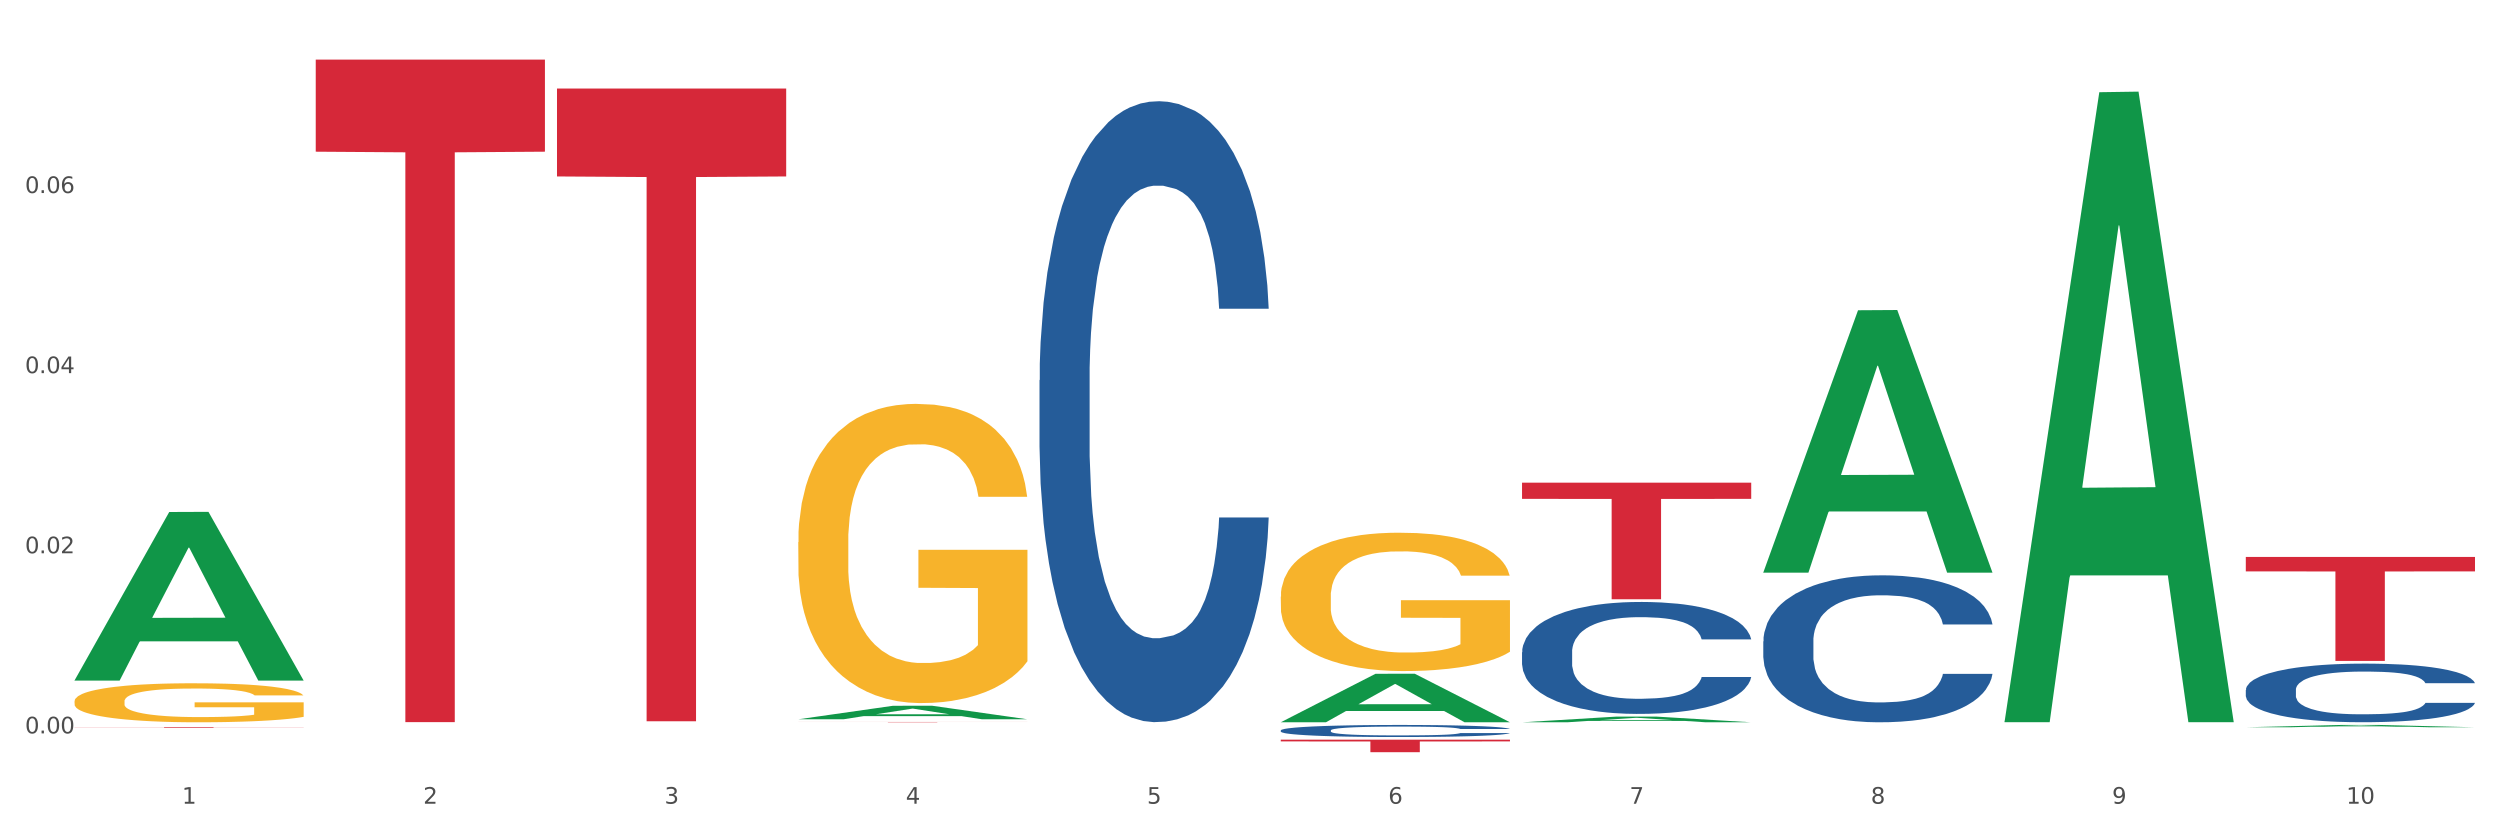 <?xml version="1.0" encoding="utf-8" standalone="no"?>
<!DOCTYPE svg PUBLIC "-//W3C//DTD SVG 1.1//EN"
  "http://www.w3.org/Graphics/SVG/1.1/DTD/svg11.dtd">
<svg xmlns:xlink="http://www.w3.org/1999/xlink" width="1080pt" height="360pt" viewBox="0 0 1080 360" xmlns="http://www.w3.org/2000/svg" version="1.1">
 <rect x="0" y="0" width="1080" height="360" fill="#333333" stroke="none"/>
 <defs>
  <style type="text/css">*{stroke-linejoin: round; stroke-linecap: butt}</style>
 </defs>
 <g id="figure_1">
  <g id="patch_1">
   <path d="M 0 360 
L 1080 360 
L 1080 0 
L 0 0 
z
" style="fill: #ffffff; stroke: #ffffff; stroke-linejoin: miter"/>
  </g>
  <g id="axes_1">
   <g id="matplotlib.axis_1">
    <g id="xtick_1">
     <g id="text_1">
      <!-- 1 -->
      <g style="fill: #4d4d4d" transform="translate(78.627 347.204) scale(0.096 -0.096)">
       <defs>
        <path id="DejaVuSans-31" d="M 794 531 
L 1825 531 
L 1825 4091 
L 703 3866 
L 703 4441 
L 1819 4666 
L 2450 4666 
L 2450 531 
L 3481 531 
L 3481 0 
L 794 0 
L 794 531 
z
" transform="scale(0.016)"/>
       </defs>
       <use xlink:href="#DejaVuSans-31"/>
      </g>
     </g>
    </g>
    <g id="xtick_2">
     <g id="text_2">
      <!-- 2 -->
      <g style="fill: #4d4d4d" transform="translate(182.851 347.204) scale(0.096 -0.096)">
       <defs>
        <path id="DejaVuSans-32" d="M 1228 531 
L 3431 531 
L 3431 0 
L 469 0 
L 469 531 
Q 828 903 1448 1529 
Q 2069 2156 2228 2338 
Q 2531 2678 2651 2914 
Q 2772 3150 2772 3378 
Q 2772 3750 2511 3984 
Q 2250 4219 1831 4219 
Q 1534 4219 1204 4116 
Q 875 4013 500 3803 
L 500 4441 
Q 881 4594 1212 4672 
Q 1544 4750 1819 4750 
Q 2544 4750 2975 4387 
Q 3406 4025 3406 3419 
Q 3406 3131 3298 2873 
Q 3191 2616 2906 2266 
Q 2828 2175 2409 1742 
Q 1991 1309 1228 531 
z
" transform="scale(0.016)"/>
       </defs>
       <use xlink:href="#DejaVuSans-32"/>
      </g>
     </g>
    </g>
    <g id="xtick_3">
     <g id="text_3">
      <!-- 3 -->
      <g style="fill: #4d4d4d" transform="translate(287.074 347.204) scale(0.096 -0.096)">
       <defs>
        <path id="DejaVuSans-33" d="M 2597 2516 
Q 3050 2419 3304 2112 
Q 3559 1806 3559 1356 
Q 3559 666 3084 287 
Q 2609 -91 1734 -91 
Q 1441 -91 1130 -33 
Q 819 25 488 141 
L 488 750 
Q 750 597 1062 519 
Q 1375 441 1716 441 
Q 2309 441 2620 675 
Q 2931 909 2931 1356 
Q 2931 1769 2642 2001 
Q 2353 2234 1838 2234 
L 1294 2234 
L 1294 2753 
L 1863 2753 
Q 2328 2753 2575 2939 
Q 2822 3125 2822 3475 
Q 2822 3834 2567 4026 
Q 2313 4219 1838 4219 
Q 1578 4219 1281 4162 
Q 984 4106 628 3988 
L 628 4550 
Q 988 4650 1302 4700 
Q 1616 4750 1894 4750 
Q 2613 4750 3031 4423 
Q 3450 4097 3450 3541 
Q 3450 3153 3228 2886 
Q 3006 2619 2597 2516 
z
" transform="scale(0.016)"/>
       </defs>
       <use xlink:href="#DejaVuSans-33"/>
      </g>
     </g>
    </g>
    <g id="xtick_4">
     <g id="text_4">
      <!-- 4 -->
      <g style="fill: #4d4d4d" transform="translate(391.298 347.204) scale(0.096 -0.096)">
       <defs>
        <path id="DejaVuSans-34" d="M 2419 4116 
L 825 1625 
L 2419 1625 
L 2419 4116 
z
M 2253 4666 
L 3047 4666 
L 3047 1625 
L 3713 1625 
L 3713 1100 
L 3047 1100 
L 3047 0 
L 2419 0 
L 2419 1100 
L 313 1100 
L 313 1709 
L 2253 4666 
z
" transform="scale(0.016)"/>
       </defs>
       <use xlink:href="#DejaVuSans-34"/>
      </g>
     </g>
    </g>
    <g id="xtick_5">
     <g id="text_5">
      <!-- 5 -->
      <g style="fill: #4d4d4d" transform="translate(495.522 347.204) scale(0.096 -0.096)">
       <defs>
        <path id="DejaVuSans-35" d="M 691 4666 
L 3169 4666 
L 3169 4134 
L 1269 4134 
L 1269 2991 
Q 1406 3038 1543 3061 
Q 1681 3084 1819 3084 
Q 2600 3084 3056 2656 
Q 3513 2228 3513 1497 
Q 3513 744 3044 326 
Q 2575 -91 1722 -91 
Q 1428 -91 1123 -41 
Q 819 9 494 109 
L 494 744 
Q 775 591 1075 516 
Q 1375 441 1709 441 
Q 2250 441 2565 725 
Q 2881 1009 2881 1497 
Q 2881 1984 2565 2268 
Q 2250 2553 1709 2553 
Q 1456 2553 1204 2497 
Q 953 2441 691 2322 
L 691 4666 
z
" transform="scale(0.016)"/>
       </defs>
       <use xlink:href="#DejaVuSans-35"/>
      </g>
     </g>
    </g>
    <g id="xtick_6">
     <g id="text_6">
      <!-- 6 -->
      <g style="fill: #4d4d4d" transform="translate(599.745 347.204) scale(0.096 -0.096)">
       <defs>
        <path id="DejaVuSans-36" d="M 2113 2584 
Q 1688 2584 1439 2293 
Q 1191 2003 1191 1497 
Q 1191 994 1439 701 
Q 1688 409 2113 409 
Q 2538 409 2786 701 
Q 3034 994 3034 1497 
Q 3034 2003 2786 2293 
Q 2538 2584 2113 2584 
z
M 3366 4563 
L 3366 3988 
Q 3128 4100 2886 4159 
Q 2644 4219 2406 4219 
Q 1781 4219 1451 3797 
Q 1122 3375 1075 2522 
Q 1259 2794 1537 2939 
Q 1816 3084 2150 3084 
Q 2853 3084 3261 2657 
Q 3669 2231 3669 1497 
Q 3669 778 3244 343 
Q 2819 -91 2113 -91 
Q 1303 -91 875 529 
Q 447 1150 447 2328 
Q 447 3434 972 4092 
Q 1497 4750 2381 4750 
Q 2619 4750 2861 4703 
Q 3103 4656 3366 4563 
z
" transform="scale(0.016)"/>
       </defs>
       <use xlink:href="#DejaVuSans-36"/>
      </g>
     </g>
    </g>
    <g id="xtick_7">
     <g id="text_7">
      <!-- 7 -->
      <g style="fill: #4d4d4d" transform="translate(703.969 347.204) scale(0.096 -0.096)">
       <defs>
        <path id="DejaVuSans-37" d="M 525 4666 
L 3525 4666 
L 3525 4397 
L 1831 0 
L 1172 0 
L 2766 4134 
L 525 4134 
L 525 4666 
z
" transform="scale(0.016)"/>
       </defs>
       <use xlink:href="#DejaVuSans-37"/>
      </g>
     </g>
    </g>
    <g id="xtick_8">
     <g id="text_8">
      <!-- 8 -->
      <g style="fill: #4d4d4d" transform="translate(808.193 347.204) scale(0.096 -0.096)">
       <defs>
        <path id="DejaVuSans-38" d="M 2034 2216 
Q 1584 2216 1326 1975 
Q 1069 1734 1069 1313 
Q 1069 891 1326 650 
Q 1584 409 2034 409 
Q 2484 409 2743 651 
Q 3003 894 3003 1313 
Q 3003 1734 2745 1975 
Q 2488 2216 2034 2216 
z
M 1403 2484 
Q 997 2584 770 2862 
Q 544 3141 544 3541 
Q 544 4100 942 4425 
Q 1341 4750 2034 4750 
Q 2731 4750 3128 4425 
Q 3525 4100 3525 3541 
Q 3525 3141 3298 2862 
Q 3072 2584 2669 2484 
Q 3125 2378 3379 2068 
Q 3634 1759 3634 1313 
Q 3634 634 3220 271 
Q 2806 -91 2034 -91 
Q 1263 -91 848 271 
Q 434 634 434 1313 
Q 434 1759 690 2068 
Q 947 2378 1403 2484 
z
M 1172 3481 
Q 1172 3119 1398 2916 
Q 1625 2713 2034 2713 
Q 2441 2713 2670 2916 
Q 2900 3119 2900 3481 
Q 2900 3844 2670 4047 
Q 2441 4250 2034 4250 
Q 1625 4250 1398 4047 
Q 1172 3844 1172 3481 
z
" transform="scale(0.016)"/>
       </defs>
       <use xlink:href="#DejaVuSans-38"/>
      </g>
     </g>
    </g>
    <g id="xtick_9">
     <g id="text_9">
      <!-- 9 -->
      <g style="fill: #4d4d4d" transform="translate(912.416 347.204) scale(0.096 -0.096)">
       <defs>
        <path id="DejaVuSans-39" d="M 703 97 
L 703 672 
Q 941 559 1184 500 
Q 1428 441 1663 441 
Q 2288 441 2617 861 
Q 2947 1281 2994 2138 
Q 2813 1869 2534 1725 
Q 2256 1581 1919 1581 
Q 1219 1581 811 2004 
Q 403 2428 403 3163 
Q 403 3881 828 4315 
Q 1253 4750 1959 4750 
Q 2769 4750 3195 4129 
Q 3622 3509 3622 2328 
Q 3622 1225 3098 567 
Q 2575 -91 1691 -91 
Q 1453 -91 1209 -44 
Q 966 3 703 97 
z
M 1959 2075 
Q 2384 2075 2632 2365 
Q 2881 2656 2881 3163 
Q 2881 3666 2632 3958 
Q 2384 4250 1959 4250 
Q 1534 4250 1286 3958 
Q 1038 3666 1038 3163 
Q 1038 2656 1286 2365 
Q 1534 2075 1959 2075 
z
" transform="scale(0.016)"/>
       </defs>
       <use xlink:href="#DejaVuSans-39"/>
      </g>
     </g>
    </g>
    <g id="xtick_10">
     <g id="text_10">
      <!-- 10 -->
      <g style="fill: #4d4d4d" transform="translate(1013.586 347.204) scale(0.096 -0.096)">
       <defs>
        <path id="DejaVuSans-30" d="M 2034 4250 
Q 1547 4250 1301 3770 
Q 1056 3291 1056 2328 
Q 1056 1369 1301 889 
Q 1547 409 2034 409 
Q 2525 409 2770 889 
Q 3016 1369 3016 2328 
Q 3016 3291 2770 3770 
Q 2525 4250 2034 4250 
z
M 2034 4750 
Q 2819 4750 3233 4129 
Q 3647 3509 3647 2328 
Q 3647 1150 3233 529 
Q 2819 -91 2034 -91 
Q 1250 -91 836 529 
Q 422 1150 422 2328 
Q 422 3509 836 4129 
Q 1250 4750 2034 4750 
z
" transform="scale(0.016)"/>
       </defs>
       <use xlink:href="#DejaVuSans-31"/>
       <use xlink:href="#DejaVuSans-30" transform="translate(63.623 0)"/>
      </g>
     </g>
    </g>
    <g id="xtick_11"/>
    <g id="xtick_12"/>
    <g id="xtick_13"/>
    <g id="xtick_14"/>
    <g id="xtick_15"/>
    <g id="xtick_16"/>
    <g id="xtick_17"/>
    <g id="xtick_18"/>
    <g id="xtick_19"/>
   </g>
   <g id="matplotlib.axis_2">
    <g id="ytick_1">
     <g id="text_11">
      <!-- 0.00 -->
      <g style="fill: #4d4d4d" transform="translate(10.8 316.828) scale(0.096 -0.096)">
       <defs>
        <path id="DejaVuSans-2e" d="M 684 794 
L 1344 794 
L 1344 0 
L 684 0 
L 684 794 
z
" transform="scale(0.016)"/>
       </defs>
       <use xlink:href="#DejaVuSans-30"/>
       <use xlink:href="#DejaVuSans-2e" transform="translate(63.623 0)"/>
       <use xlink:href="#DejaVuSans-30" transform="translate(95.41 0)"/>
       <use xlink:href="#DejaVuSans-30" transform="translate(159.033 0)"/>
      </g>
     </g>
    </g>
    <g id="ytick_2">
     <g id="text_12">
      <!-- 0.02 -->
      <g style="fill: #4d4d4d" transform="translate(10.8 239.015) scale(0.096 -0.096)">
       <use xlink:href="#DejaVuSans-30"/>
       <use xlink:href="#DejaVuSans-2e" transform="translate(63.623 0)"/>
       <use xlink:href="#DejaVuSans-30" transform="translate(95.41 0)"/>
       <use xlink:href="#DejaVuSans-32" transform="translate(159.033 0)"/>
      </g>
     </g>
    </g>
    <g id="ytick_3">
     <g id="text_13">
      <!-- 0.04 -->
      <g style="fill: #4d4d4d" transform="translate(10.8 161.202) scale(0.096 -0.096)">
       <use xlink:href="#DejaVuSans-30"/>
       <use xlink:href="#DejaVuSans-2e" transform="translate(63.623 0)"/>
       <use xlink:href="#DejaVuSans-30" transform="translate(95.41 0)"/>
       <use xlink:href="#DejaVuSans-34" transform="translate(159.033 0)"/>
      </g>
     </g>
    </g>
    <g id="ytick_4">
     <g id="text_14">
      <!-- 0.06 -->
      <g style="fill: #4d4d4d" transform="translate(10.8 83.389) scale(0.096 -0.096)">
       <use xlink:href="#DejaVuSans-30"/>
       <use xlink:href="#DejaVuSans-2e" transform="translate(63.623 0)"/>
       <use xlink:href="#DejaVuSans-30" transform="translate(95.41 0)"/>
       <use xlink:href="#DejaVuSans-36" transform="translate(159.033 0)"/>
      </g>
     </g>
    </g>
    <g id="ytick_5"/>
    <g id="ytick_6"/>
    <g id="ytick_7"/>
    <g id="ytick_8"/>
   </g>
   <g id="PolyCollection_1">
    <path d="M 32.175 293.886 
L 32.277 293.818 
L 73.107 221.184 
L 90.051 221.115 
L 131.187 294.023 
L 111.589 294.023 
L 102.709 277.046 
L 60.552 277.046 
L 60.246 277.319 
L 51.671 294.023 
L 32.175 294.023 
L 32.175 293.886 
L 65.86 266.914 
L 97.401 266.845 
L 81.783 236.655 
L 81.579 236.518 
L 81.375 236.724 
L 65.758 266.845 
L 65.86 266.914 
L 32.175 293.886 
z
" clip-path="url(#pd104f13ae4)" style="fill: #109648"/>
    <path d="M 970.188 240.585 
L 1069.2 240.585 
L 1069.2 246.831 
L 1030.252 246.873 
L 1030.252 285.531 
L 1008.901 285.531 
L 1008.901 246.873 
L 970.188 246.831 
L 970.188 240.627 
L 970.188 240.585 
z
" clip-path="url(#pd104f13ae4)" style="fill: #d62839"/>
    <path d="M 657.517 208.502 
L 756.529 208.502 
L 756.529 215.505 
L 717.581 215.552 
L 717.581 258.895 
L 696.23 258.895 
L 696.23 215.552 
L 657.517 215.505 
L 657.517 208.549 
L 657.517 208.502 
z
" clip-path="url(#pd104f13ae4)" style="fill: #d62839"/>
    <path d="M 553.293 319.546 
L 652.306 319.546 
L 652.306 320.297 
L 613.358 320.302 
L 613.358 324.95 
L 592.006 324.95 
L 592.006 320.302 
L 553.293 320.297 
L 553.293 319.551 
L 553.293 319.546 
z
" clip-path="url(#pd104f13ae4)" style="fill: #d62839"/>
    <path d="M 344.846 311.887 
L 443.858 311.887 
L 443.858 311.905 
L 404.91 311.905 
L 404.91 312.018 
L 383.559 312.018 
L 383.559 311.905 
L 344.846 311.905 
L 344.846 311.887 
L 344.846 311.887 
z
" clip-path="url(#pd104f13ae4)" style="fill: #d62839"/>
    <path d="M 240.622 38.24 
L 339.635 38.24 
L 339.635 76.225 
L 300.687 76.481 
L 300.687 311.574 
L 279.336 311.574 
L 279.336 76.481 
L 240.622 76.225 
L 240.622 38.497 
L 240.622 38.24 
z
" clip-path="url(#pd104f13ae4)" style="fill: #d62839"/>
    <path d="M 136.399 25.759 
L 235.411 25.759 
L 235.411 65.531 
L 196.463 65.8 
L 196.463 311.952 
L 175.112 311.952 
L 175.112 65.8 
L 136.399 65.531 
L 136.399 26.028 
L 136.399 25.759 
z
" clip-path="url(#pd104f13ae4)" style="fill: #d62839"/>
    <path d="M 32.175 314.161 
L 131.187 314.161 
L 131.187 314.201 
L 92.239 314.201 
L 92.239 314.447 
L 70.888 314.447 
L 70.888 314.201 
L 32.175 314.201 
L 32.175 314.161 
L 32.175 314.161 
z
" clip-path="url(#pd104f13ae4)" style="fill: #d62839"/>
    <path d="M 449.069 164.251 
L 449.187 164.006 
L 449.187 157.146 
L 449.538 147.837 
L 450.825 130.689 
L 452.464 117.705 
L 455.272 102.517 
L 456.794 96.147 
L 458.783 89.043 
L 462.88 77.529 
L 467.561 67.73 
L 470.838 62.341 
L 473.296 58.911 
L 478.797 52.787 
L 481.957 50.092 
L 485.234 47.887 
L 488.042 46.417 
L 492.724 44.702 
L 496.469 43.968 
L 500.799 43.723 
L 504.427 43.968 
L 509.226 44.947 
L 516.248 47.887 
L 518.94 49.602 
L 522.568 52.542 
L 526.313 56.461 
L 529.356 60.381 
L 532.867 66.015 
L 536.495 73.365 
L 540.006 82.674 
L 542.464 91.248 
L 544.454 100.312 
L 546.209 111.336 
L 547.497 123.34 
L 548.082 133.384 
L 526.664 133.384 
L 526.079 124.32 
L 524.909 114.521 
L 523.738 107.906 
L 522.451 102.517 
L 520.461 96.392 
L 518.706 92.473 
L 515.78 87.818 
L 513.088 84.878 
L 510.864 83.164 
L 508.173 81.694 
L 502.438 80.224 
L 498.342 80.224 
L 495.767 80.714 
L 492.607 81.939 
L 489.915 83.654 
L 486.755 86.593 
L 484.297 89.778 
L 481.84 93.943 
L 480.435 96.882 
L 478.328 102.272 
L 476.924 106.681 
L 475.051 114.276 
L 473.998 119.665 
L 472.126 133.629 
L 471.306 143.918 
L 470.955 151.022 
L 470.721 158.861 
L 470.721 197.077 
L 471.423 214.226 
L 472.009 221.575 
L 472.945 229.904 
L 474.7 240.683 
L 477.275 251.217 
L 479.967 258.811 
L 482.191 263.466 
L 484.297 266.896 
L 486.404 269.59 
L 488.979 272.04 
L 491.085 273.51 
L 494.245 274.98 
L 497.991 275.715 
L 500.916 275.715 
L 506.885 274.49 
L 509.577 273.265 
L 512.152 271.55 
L 514.961 268.855 
L 517.184 265.916 
L 518.472 263.711 
L 520.578 259.056 
L 522.217 254.157 
L 523.621 248.522 
L 524.558 243.623 
L 525.611 236.274 
L 526.43 227.944 
L 526.664 223.535 
L 548.082 223.535 
L 547.614 232.354 
L 546.795 240.928 
L 545.156 252.442 
L 543.869 259.056 
L 541.879 267.141 
L 539.772 274 
L 536.846 281.594 
L 534.155 287.229 
L 531.346 292.128 
L 528.303 296.538 
L 522.802 302.662 
L 520.813 304.377 
L 516.599 307.317 
L 513.322 309.032 
L 508.524 310.746 
L 503.608 311.726 
L 498.459 311.971 
L 493.894 311.481 
L 488.862 310.011 
L 485.702 308.542 
L 482.191 306.337 
L 478.094 302.907 
L 474.232 298.743 
L 470.604 293.843 
L 467.21 288.209 
L 464.05 281.839 
L 459.954 271.305 
L 456.911 261.016 
L 454.687 251.462 
L 453.166 243.378 
L 451.644 233.089 
L 450.825 225.985 
L 449.538 208.836 
L 449.069 192.913 
L 449.069 164.251 
z
" clip-path="url(#pd104f13ae4)" style="fill: #255c99"/>
    <path d="M 553.293 315.525 
L 553.41 315.52 
L 553.41 315.386 
L 553.761 315.205 
L 555.049 314.872 
L 556.687 314.62 
L 559.496 314.324 
L 561.017 314.2 
L 563.007 314.062 
L 567.103 313.838 
L 571.785 313.648 
L 575.062 313.543 
L 577.52 313.477 
L 583.02 313.357 
L 586.18 313.305 
L 589.457 313.262 
L 592.266 313.234 
L 596.948 313.2 
L 600.693 313.186 
L 605.023 313.181 
L 608.651 313.186 
L 613.45 313.205 
L 620.472 313.262 
L 623.164 313.296 
L 626.792 313.353 
L 630.537 313.429 
L 633.58 313.505 
L 637.091 313.615 
L 640.719 313.758 
L 644.23 313.939 
L 646.688 314.105 
L 648.677 314.281 
L 650.433 314.496 
L 651.72 314.729 
L 652.306 314.924 
L 630.888 314.924 
L 630.303 314.748 
L 629.132 314.558 
L 627.962 314.429 
L 626.675 314.324 
L 624.685 314.205 
L 622.929 314.129 
L 620.004 314.039 
L 617.312 313.981 
L 615.088 313.948 
L 612.396 313.919 
L 606.661 313.891 
L 602.565 313.891 
L 599.99 313.9 
L 596.83 313.924 
L 594.139 313.958 
L 590.979 314.015 
L 588.521 314.077 
L 586.063 314.158 
L 584.659 314.215 
L 582.552 314.32 
L 581.148 314.405 
L 579.275 314.553 
L 578.222 314.658 
L 576.349 314.929 
L 575.53 315.129 
L 575.179 315.267 
L 574.945 315.42 
L 574.945 316.163 
L 575.647 316.496 
L 576.232 316.639 
L 577.168 316.801 
L 578.924 317.011 
L 581.499 317.215 
L 584.191 317.363 
L 586.414 317.454 
L 588.521 317.52 
L 590.628 317.573 
L 593.202 317.62 
L 595.309 317.649 
L 598.469 317.677 
L 602.214 317.692 
L 605.14 317.692 
L 611.109 317.668 
L 613.801 317.644 
L 616.375 317.611 
L 619.184 317.558 
L 621.408 317.501 
L 622.695 317.458 
L 624.802 317.368 
L 626.441 317.273 
L 627.845 317.163 
L 628.781 317.068 
L 629.835 316.925 
L 630.654 316.763 
L 630.888 316.677 
L 652.306 316.677 
L 651.837 316.849 
L 651.018 317.015 
L 649.38 317.239 
L 648.092 317.368 
L 646.103 317.525 
L 643.996 317.658 
L 641.07 317.806 
L 638.378 317.916 
L 635.569 318.011 
L 632.526 318.097 
L 627.026 318.216 
L 625.036 318.249 
L 620.823 318.306 
L 617.546 318.339 
L 612.747 318.373 
L 607.832 318.392 
L 602.682 318.397 
L 598.118 318.387 
L 593.085 318.358 
L 589.925 318.33 
L 586.414 318.287 
L 582.318 318.22 
L 578.456 318.139 
L 574.828 318.044 
L 571.434 317.935 
L 568.274 317.811 
L 564.177 317.606 
L 561.135 317.406 
L 558.911 317.22 
L 557.389 317.063 
L 555.868 316.863 
L 555.049 316.725 
L 553.761 316.391 
L 553.293 316.082 
L 553.293 315.525 
z
" clip-path="url(#pd104f13ae4)" style="fill: #255c99"/>
    <path d="M 657.517 281.775 
L 657.634 281.731 
L 657.634 280.494 
L 657.985 278.816 
L 659.272 275.724 
L 660.911 273.383 
L 663.72 270.645 
L 665.241 269.497 
L 667.231 268.216 
L 671.327 266.14 
L 676.008 264.373 
L 679.285 263.402 
L 681.743 262.783 
L 687.244 261.679 
L 690.404 261.193 
L 693.681 260.796 
L 696.49 260.531 
L 701.171 260.222 
L 704.916 260.089 
L 709.247 260.045 
L 712.875 260.089 
L 717.673 260.266 
L 724.695 260.796 
L 727.387 261.105 
L 731.015 261.635 
L 734.76 262.342 
L 737.803 263.048 
L 741.314 264.064 
L 744.943 265.389 
L 748.454 267.068 
L 750.911 268.613 
L 752.901 270.248 
L 754.657 272.235 
L 755.944 274.399 
L 756.529 276.21 
L 735.112 276.21 
L 734.526 274.576 
L 733.356 272.809 
L 732.186 271.617 
L 730.898 270.645 
L 728.909 269.541 
L 727.153 268.834 
L 724.227 267.995 
L 721.535 267.465 
L 719.312 267.156 
L 716.62 266.891 
L 710.885 266.626 
L 706.789 266.626 
L 704.214 266.714 
L 701.054 266.935 
L 698.362 267.244 
L 695.202 267.774 
L 692.745 268.348 
L 690.287 269.099 
L 688.882 269.629 
L 686.776 270.601 
L 685.371 271.396 
L 683.499 272.765 
L 682.445 273.737 
L 680.573 276.254 
L 679.754 278.109 
L 679.402 279.39 
L 679.168 280.804 
L 679.168 287.694 
L 679.871 290.785 
L 680.456 292.11 
L 681.392 293.612 
L 683.148 295.555 
L 685.722 297.455 
L 688.414 298.824 
L 690.638 299.663 
L 692.745 300.281 
L 694.851 300.767 
L 697.426 301.209 
L 699.533 301.474 
L 702.693 301.739 
L 706.438 301.871 
L 709.364 301.871 
L 715.332 301.65 
L 718.024 301.43 
L 720.599 301.12 
L 723.408 300.635 
L 725.632 300.105 
L 726.919 299.707 
L 729.026 298.868 
L 730.664 297.985 
L 732.069 296.969 
L 733.005 296.085 
L 734.058 294.76 
L 734.877 293.259 
L 735.112 292.464 
L 756.529 292.464 
L 756.061 294.054 
L 755.242 295.599 
L 753.603 297.675 
L 752.316 298.868 
L 750.326 300.325 
L 748.22 301.562 
L 745.294 302.931 
L 742.602 303.947 
L 739.793 304.83 
L 736.75 305.625 
L 731.249 306.73 
L 729.26 307.039 
L 725.046 307.569 
L 721.769 307.878 
L 716.971 308.187 
L 712.055 308.364 
L 706.906 308.408 
L 702.341 308.32 
L 697.309 308.055 
L 694.149 307.79 
L 690.638 307.392 
L 686.542 306.774 
L 682.679 306.023 
L 679.051 305.14 
L 675.657 304.124 
L 672.497 302.975 
L 668.401 301.076 
L 665.358 299.221 
L 663.134 297.499 
L 661.613 296.041 
L 660.091 294.186 
L 659.272 292.905 
L 657.985 289.814 
L 657.517 286.943 
L 657.517 281.775 
z
" clip-path="url(#pd104f13ae4)" style="fill: #255c99"/>
    <path d="M 761.74 277.066 
L 761.857 277.008 
L 761.857 275.384 
L 762.208 273.18 
L 763.496 269.121 
L 765.134 266.048 
L 767.943 262.453 
L 769.465 260.945 
L 771.454 259.264 
L 775.551 256.538 
L 780.232 254.219 
L 783.509 252.943 
L 785.967 252.131 
L 791.467 250.682 
L 794.627 250.044 
L 797.904 249.522 
L 800.713 249.174 
L 805.395 248.768 
L 809.14 248.594 
L 813.47 248.536 
L 817.098 248.594 
L 821.897 248.826 
L 828.919 249.522 
L 831.611 249.928 
L 835.239 250.624 
L 838.984 251.551 
L 842.027 252.479 
L 845.538 253.813 
L 849.166 255.552 
L 852.677 257.756 
L 855.135 259.785 
L 857.125 261.931 
L 858.88 264.54 
L 860.168 267.382 
L 860.753 269.759 
L 839.335 269.759 
L 838.75 267.614 
L 837.58 265.294 
L 836.409 263.729 
L 835.122 262.453 
L 833.132 261.003 
L 831.377 260.075 
L 828.451 258.974 
L 825.759 258.278 
L 823.535 257.872 
L 820.843 257.524 
L 815.109 257.176 
L 811.012 257.176 
L 808.438 257.292 
L 805.278 257.582 
L 802.586 257.988 
L 799.426 258.684 
L 796.968 259.438 
L 794.51 260.423 
L 793.106 261.119 
L 790.999 262.395 
L 789.595 263.439 
L 787.722 265.236 
L 786.669 266.512 
L 784.796 269.817 
L 783.977 272.253 
L 783.626 273.934 
L 783.392 275.79 
L 783.392 284.836 
L 784.094 288.895 
L 784.679 290.634 
L 785.616 292.606 
L 787.371 295.157 
L 789.946 297.651 
L 792.638 299.448 
L 794.862 300.55 
L 796.968 301.362 
L 799.075 302 
L 801.65 302.58 
L 803.756 302.928 
L 806.916 303.276 
L 810.661 303.449 
L 813.587 303.449 
L 819.556 303.16 
L 822.248 302.87 
L 824.823 302.464 
L 827.632 301.826 
L 829.855 301.13 
L 831.143 300.608 
L 833.249 299.506 
L 834.888 298.347 
L 836.292 297.013 
L 837.229 295.853 
L 838.282 294.114 
L 839.101 292.142 
L 839.335 291.098 
L 860.753 291.098 
L 860.285 293.186 
L 859.465 295.215 
L 857.827 297.941 
L 856.539 299.506 
L 854.55 301.42 
L 852.443 303.044 
L 849.517 304.841 
L 846.825 306.175 
L 844.017 307.335 
L 840.974 308.378 
L 835.473 309.828 
L 833.483 310.234 
L 829.27 310.93 
L 825.993 311.336 
L 821.195 311.742 
L 816.279 311.974 
L 811.13 312.032 
L 806.565 311.916 
L 801.533 311.568 
L 798.373 311.22 
L 794.862 310.698 
L 790.765 309.886 
L 786.903 308.9 
L 783.275 307.741 
L 779.881 306.407 
L 776.721 304.899 
L 772.625 302.406 
L 769.582 299.97 
L 767.358 297.709 
L 765.837 295.795 
L 764.315 293.36 
L 763.496 291.678 
L 762.208 287.619 
L 761.74 283.85 
L 761.74 277.066 
z
" clip-path="url(#pd104f13ae4)" style="fill: #255c99"/>
    <path d="M 970.188 298.057 
L 970.305 298.034 
L 970.305 297.386 
L 970.656 296.508 
L 971.943 294.889 
L 973.582 293.664 
L 976.39 292.23 
L 977.912 291.629 
L 979.902 290.959 
L 983.998 289.872 
L 988.679 288.947 
L 991.956 288.438 
L 994.414 288.115 
L 999.915 287.537 
L 1003.075 287.282 
L 1006.352 287.074 
L 1009.161 286.935 
L 1013.842 286.774 
L 1017.587 286.704 
L 1021.917 286.681 
L 1025.546 286.704 
L 1030.344 286.797 
L 1037.366 287.074 
L 1040.058 287.236 
L 1043.686 287.513 
L 1047.431 287.883 
L 1050.474 288.253 
L 1053.985 288.785 
L 1057.613 289.479 
L 1061.125 290.357 
L 1063.582 291.167 
L 1065.572 292.022 
L 1067.327 293.063 
L 1068.615 294.196 
L 1069.2 295.144 
L 1047.782 295.144 
L 1047.197 294.288 
L 1046.027 293.363 
L 1044.857 292.739 
L 1043.569 292.23 
L 1041.58 291.652 
L 1039.824 291.282 
L 1036.898 290.843 
L 1034.206 290.566 
L 1031.983 290.404 
L 1029.291 290.265 
L 1023.556 290.126 
L 1019.46 290.126 
L 1016.885 290.173 
L 1013.725 290.288 
L 1011.033 290.45 
L 1007.873 290.727 
L 1005.415 291.028 
L 1002.958 291.421 
L 1001.553 291.699 
L 999.447 292.207 
L 998.042 292.623 
L 996.17 293.34 
L 995.116 293.849 
L 993.244 295.167 
L 992.424 296.138 
L 992.073 296.808 
L 991.839 297.548 
L 991.839 301.155 
L 992.541 302.774 
L 993.127 303.468 
L 994.063 304.254 
L 995.818 305.271 
L 998.393 306.265 
L 1001.085 306.982 
L 1003.309 307.421 
L 1005.415 307.745 
L 1007.522 307.999 
L 1010.097 308.231 
L 1012.203 308.369 
L 1015.363 308.508 
L 1019.109 308.577 
L 1022.035 308.577 
L 1028.003 308.462 
L 1030.695 308.346 
L 1033.27 308.184 
L 1036.079 307.93 
L 1038.303 307.653 
L 1039.59 307.444 
L 1041.697 307.005 
L 1043.335 306.543 
L 1044.739 306.011 
L 1045.676 305.548 
L 1046.729 304.855 
L 1047.548 304.069 
L 1047.782 303.652 
L 1069.2 303.652 
L 1068.732 304.485 
L 1067.913 305.294 
L 1066.274 306.381 
L 1064.987 307.005 
L 1062.997 307.768 
L 1060.89 308.416 
L 1057.965 309.132 
L 1055.273 309.664 
L 1052.464 310.127 
L 1049.421 310.543 
L 1043.92 311.121 
L 1041.931 311.283 
L 1037.717 311.56 
L 1034.44 311.722 
L 1029.642 311.884 
L 1024.726 311.976 
L 1019.577 311.999 
L 1015.012 311.953 
L 1009.98 311.814 
L 1006.82 311.676 
L 1003.309 311.468 
L 999.212 311.144 
L 995.35 310.751 
L 991.722 310.288 
L 988.328 309.757 
L 985.168 309.155 
L 981.072 308.161 
L 978.029 307.19 
L 975.805 306.288 
L 974.284 305.525 
L 972.762 304.554 
L 971.943 303.884 
L 970.656 302.265 
L 970.188 300.762 
L 970.188 298.057 
z
" clip-path="url(#pd104f13ae4)" style="fill: #255c99"/>
    <path d="M 553.293 257.75 
L 553.41 257.695 
L 553.41 255.73 
L 553.644 254.038 
L 554.813 249.943 
L 556.566 246.559 
L 557.852 244.757 
L 559.138 243.283 
L 560.658 241.809 
L 562.528 240.281 
L 565.918 238.043 
L 568.022 236.896 
L 570.594 235.695 
L 575.27 233.948 
L 578.66 232.966 
L 582.167 232.147 
L 587.895 231.164 
L 591.636 230.728 
L 595.61 230.4 
L 600.403 230.182 
L 604.027 230.127 
L 611.976 230.291 
L 618.756 230.782 
L 622.029 231.164 
L 626.237 231.819 
L 628.458 232.256 
L 632.082 233.13 
L 635.823 234.276 
L 638.395 235.259 
L 642.252 237.115 
L 645.175 238.971 
L 647.863 241.264 
L 649.266 242.847 
L 650.318 244.321 
L 651.253 246.013 
L 652.189 248.688 
L 631.147 248.688 
L 630.329 246.777 
L 629.043 244.976 
L 627.173 243.229 
L 625.536 242.137 
L 622.73 240.772 
L 620.159 239.899 
L 617.47 239.244 
L 614.197 238.698 
L 611.625 238.425 
L 608.001 238.206 
L 600.87 238.261 
L 596.078 238.698 
L 592.805 239.244 
L 590.7 239.735 
L 588.83 240.281 
L 586.726 241.045 
L 584.271 242.192 
L 582.518 243.229 
L 580.764 244.539 
L 579.361 245.849 
L 578.075 247.378 
L 577.023 249.015 
L 576.205 250.708 
L 575.504 252.782 
L 574.919 256.221 
L 574.919 263.7 
L 575.153 265.392 
L 575.737 267.631 
L 576.439 269.323 
L 577.608 271.343 
L 578.66 272.707 
L 580.647 274.673 
L 582.868 276.31 
L 584.622 277.348 
L 586.375 278.221 
L 589.415 279.422 
L 592.805 280.405 
L 595.727 281.005 
L 599.702 281.551 
L 602.39 281.769 
L 604.728 281.879 
L 610.456 281.879 
L 614.548 281.715 
L 619.107 281.333 
L 622.613 280.841 
L 625.536 280.241 
L 628.809 279.258 
L 630.913 278.33 
L 630.913 266.921 
L 605.196 266.866 
L 605.196 259.278 
L 652.306 259.278 
L 652.306 281.551 
L 650.318 282.697 
L 648.097 283.735 
L 645.759 284.663 
L 642.252 285.809 
L 638.044 286.901 
L 634.303 287.665 
L 630.329 288.32 
L 625.653 288.921 
L 619.574 289.467 
L 615.833 289.685 
L 611.158 289.849 
L 605.663 289.903 
L 600.87 289.794 
L 596.195 289.521 
L 591.285 289.03 
L 586.492 288.32 
L 582.868 287.611 
L 579.244 286.737 
L 575.387 285.591 
L 572.347 284.499 
L 570.009 283.516 
L 567.438 282.261 
L 564.632 280.623 
L 562.528 279.149 
L 560.658 277.621 
L 558.67 275.655 
L 557.268 273.963 
L 555.865 271.834 
L 555.047 270.251 
L 554.111 267.794 
L 553.41 264.355 
L 553.293 257.75 
z
" clip-path="url(#pd104f13ae4)" style="fill: #f7b32b"/>
    <path d="M 344.846 234.203 
L 344.963 234.085 
L 344.963 229.835 
L 345.197 226.176 
L 346.366 217.322 
L 348.119 210.002 
L 349.405 206.106 
L 350.691 202.919 
L 352.21 199.731 
L 354.081 196.426 
L 357.471 191.585 
L 359.575 189.106 
L 362.147 186.509 
L 366.823 182.731 
L 370.213 180.606 
L 373.72 178.836 
L 379.448 176.711 
L 383.188 175.766 
L 387.163 175.058 
L 391.956 174.586 
L 395.579 174.467 
L 403.529 174.822 
L 410.309 175.884 
L 413.582 176.711 
L 417.79 178.127 
L 420.011 179.072 
L 423.635 180.961 
L 427.376 183.44 
L 429.947 185.565 
L 433.805 189.579 
L 436.728 193.592 
L 439.416 198.551 
L 440.819 201.974 
L 441.871 205.162 
L 442.806 208.822 
L 443.741 214.606 
L 422.7 214.606 
L 421.882 210.474 
L 420.596 206.578 
L 418.725 202.801 
L 417.089 200.44 
L 414.283 197.488 
L 411.711 195.599 
L 409.023 194.183 
L 405.75 193.002 
L 403.178 192.412 
L 399.554 191.94 
L 392.423 192.058 
L 387.63 193.002 
L 384.357 194.183 
L 382.253 195.245 
L 380.383 196.426 
L 378.279 198.079 
L 375.824 200.558 
L 374.07 202.801 
L 372.317 205.634 
L 370.914 208.467 
L 369.628 211.773 
L 368.576 215.315 
L 367.758 218.974 
L 367.056 223.46 
L 366.472 230.898 
L 366.472 247.071 
L 366.706 250.731 
L 367.29 255.571 
L 367.992 259.231 
L 369.161 263.599 
L 370.213 266.55 
L 372.2 270.8 
L 374.421 274.342 
L 376.174 276.585 
L 377.928 278.474 
L 380.967 281.071 
L 384.357 283.196 
L 387.28 284.495 
L 391.254 285.675 
L 393.943 286.148 
L 396.281 286.384 
L 402.009 286.384 
L 406.1 286.03 
L 410.659 285.203 
L 414.166 284.141 
L 417.089 282.842 
L 420.362 280.717 
L 422.466 278.71 
L 422.466 254.037 
L 396.748 253.919 
L 396.748 237.509 
L 443.858 237.509 
L 443.858 285.675 
L 441.871 288.155 
L 439.65 290.398 
L 437.312 292.405 
L 433.805 294.884 
L 429.597 297.245 
L 425.856 298.898 
L 421.882 300.314 
L 417.206 301.613 
L 411.127 302.793 
L 407.386 303.266 
L 402.71 303.62 
L 397.216 303.738 
L 392.423 303.502 
L 387.747 302.911 
L 382.838 301.849 
L 378.045 300.314 
L 374.421 298.78 
L 370.797 296.891 
L 366.94 294.412 
L 363.9 292.05 
L 361.562 289.925 
L 358.99 287.21 
L 356.185 283.668 
L 354.081 280.481 
L 352.21 277.175 
L 350.223 272.925 
L 348.82 269.266 
L 347.418 264.662 
L 346.599 261.238 
L 345.664 255.926 
L 344.963 248.488 
L 344.846 234.203 
z
" clip-path="url(#pd104f13ae4)" style="fill: #f7b32b"/>
    <path d="M 32.175 302.963 
L 32.292 302.948 
L 32.292 302.394 
L 32.526 301.916 
L 33.695 300.762 
L 35.448 299.807 
L 36.734 299.299 
L 38.02 298.883 
L 39.54 298.468 
L 41.41 298.036 
L 44.8 297.405 
L 46.904 297.082 
L 49.476 296.743 
L 54.152 296.251 
L 57.542 295.973 
L 61.049 295.742 
L 66.777 295.465 
L 70.517 295.342 
L 74.492 295.25 
L 79.285 295.188 
L 82.909 295.173 
L 90.858 295.219 
L 97.638 295.358 
L 100.911 295.465 
L 105.119 295.65 
L 107.34 295.773 
L 110.964 296.02 
L 114.705 296.343 
L 117.277 296.62 
L 121.134 297.144 
L 124.057 297.667 
L 126.745 298.314 
L 128.148 298.76 
L 129.2 299.176 
L 130.135 299.653 
L 131.071 300.407 
L 110.029 300.407 
L 109.211 299.869 
L 107.925 299.361 
L 106.054 298.868 
L 104.418 298.56 
L 101.612 298.175 
L 99.041 297.929 
L 96.352 297.744 
L 93.079 297.59 
L 90.507 297.513 
L 86.883 297.451 
L 79.752 297.467 
L 74.96 297.59 
L 71.686 297.744 
L 69.582 297.883 
L 67.712 298.036 
L 65.608 298.252 
L 63.153 298.575 
L 61.399 298.868 
L 59.646 299.237 
L 58.243 299.607 
L 56.957 300.038 
L 55.905 300.5 
L 55.087 300.977 
L 54.386 301.562 
L 53.801 302.532 
L 53.801 304.641 
L 54.035 305.119 
L 54.619 305.75 
L 55.321 306.227 
L 56.49 306.797 
L 57.542 307.182 
L 59.529 307.736 
L 61.75 308.198 
L 63.504 308.49 
L 65.257 308.737 
L 68.296 309.075 
L 71.686 309.353 
L 74.609 309.522 
L 78.583 309.676 
L 81.272 309.738 
L 83.61 309.768 
L 89.338 309.768 
L 93.429 309.722 
L 97.988 309.614 
L 101.495 309.476 
L 104.418 309.306 
L 107.691 309.029 
L 109.795 308.768 
L 109.795 305.55 
L 84.078 305.534 
L 84.078 303.394 
L 131.187 303.394 
L 131.187 309.676 
L 129.2 309.999 
L 126.979 310.292 
L 124.641 310.554 
L 121.134 310.877 
L 116.926 311.185 
L 113.185 311.4 
L 109.211 311.585 
L 104.535 311.754 
L 98.456 311.908 
L 94.715 311.97 
L 90.039 312.016 
L 84.545 312.032 
L 79.752 312.001 
L 75.076 311.924 
L 70.167 311.785 
L 65.374 311.585 
L 61.75 311.385 
L 58.126 311.139 
L 54.269 310.815 
L 51.229 310.507 
L 48.891 310.23 
L 46.32 309.876 
L 43.514 309.414 
L 41.41 308.999 
L 39.54 308.567 
L 37.552 308.013 
L 36.15 307.536 
L 34.747 306.935 
L 33.928 306.489 
L 32.993 305.796 
L 32.292 304.826 
L 32.175 302.963 
z
" clip-path="url(#pd104f13ae4)" style="fill: #f7b32b"/>
    <path d="M 344.846 310.726 
L 344.948 310.721 
L 385.778 304.893 
L 402.722 304.888 
L 443.858 310.737 
L 424.26 310.737 
L 415.379 309.375 
L 373.223 309.375 
L 372.916 309.397 
L 364.342 310.737 
L 344.846 310.737 
L 344.846 310.726 
L 378.53 308.562 
L 410.072 308.557 
L 394.454 306.134 
L 394.25 306.123 
L 394.046 306.14 
L 378.428 308.557 
L 378.53 308.562 
L 344.846 310.726 
z
" clip-path="url(#pd104f13ae4)" style="fill: #109648"/>
    <path d="M 553.293 311.992 
L 553.395 311.972 
L 594.225 291.073 
L 611.169 291.053 
L 652.306 312.032 
L 632.707 312.032 
L 623.827 307.146 
L 581.67 307.146 
L 581.364 307.225 
L 572.789 312.032 
L 553.293 312.032 
L 553.293 311.992 
L 586.978 304.231 
L 618.519 304.211 
L 602.901 295.525 
L 602.697 295.485 
L 602.493 295.544 
L 586.876 304.211 
L 586.978 304.231 
L 553.293 311.992 
z
" clip-path="url(#pd104f13ae4)" style="fill: #109648"/>
    <path d="M 657.517 312.027 
L 657.619 312.025 
L 698.449 309.56 
L 715.393 309.558 
L 756.529 312.032 
L 736.931 312.032 
L 728.05 311.455 
L 685.893 311.455 
L 685.587 311.465 
L 677.013 312.032 
L 657.517 312.032 
L 657.517 312.027 
L 691.201 311.112 
L 722.742 311.109 
L 707.125 310.085 
L 706.921 310.08 
L 706.717 310.087 
L 691.099 311.109 
L 691.201 311.112 
L 657.517 312.027 
z
" clip-path="url(#pd104f13ae4)" style="fill: #109648"/>
    <path d="M 761.74 247.173 
L 761.842 247.067 
L 802.672 134.029 
L 819.617 133.923 
L 860.753 247.386 
L 841.154 247.386 
L 832.274 220.965 
L 790.117 220.965 
L 789.811 221.391 
L 781.237 247.386 
L 761.74 247.386 
L 761.74 247.173 
L 795.425 205.197 
L 826.966 205.091 
L 811.349 158.107 
L 811.144 157.894 
L 810.94 158.214 
L 795.323 205.091 
L 795.425 205.197 
L 761.74 247.173 
z
" clip-path="url(#pd104f13ae4)" style="fill: #109648"/>
    <path d="M 865.964 311.492 
L 866.066 311.236 
L 906.896 39.837 
L 923.84 39.581 
L 964.976 312.004 
L 945.378 312.004 
L 936.498 248.566 
L 894.341 248.566 
L 894.034 249.59 
L 885.46 312.004 
L 865.964 312.004 
L 865.964 311.492 
L 899.649 210.709 
L 931.19 210.453 
L 915.572 97.647 
L 915.368 97.135 
L 915.164 97.903 
L 899.547 210.453 
L 899.649 210.709 
L 865.964 311.492 
z
" clip-path="url(#pd104f13ae4)" style="fill: #109648"/>
    <path d="M 970.188 314.18 
L 970.29 314.18 
L 1011.12 313.182 
L 1028.064 313.181 
L 1069.2 314.182 
L 1049.602 314.182 
L 1040.721 313.949 
L 998.564 313.949 
L 998.258 313.953 
L 989.684 314.182 
L 970.188 314.182 
L 970.188 314.18 
L 1003.872 313.81 
L 1035.413 313.809 
L 1019.796 313.395 
L 1019.592 313.393 
L 1019.388 313.396 
L 1003.77 313.809 
L 1003.872 313.81 
L 970.188 314.18 
z
" clip-path="url(#pd104f13ae4)" style="fill: #109648"/>
   </g>
  </g>
 </g>
 <defs>
  <clipPath id="pd104f13ae4">
   <rect x="32.175" y="10.8" width="1037.025" height="329.109"/>
  </clipPath>
 </defs>
</svg>
